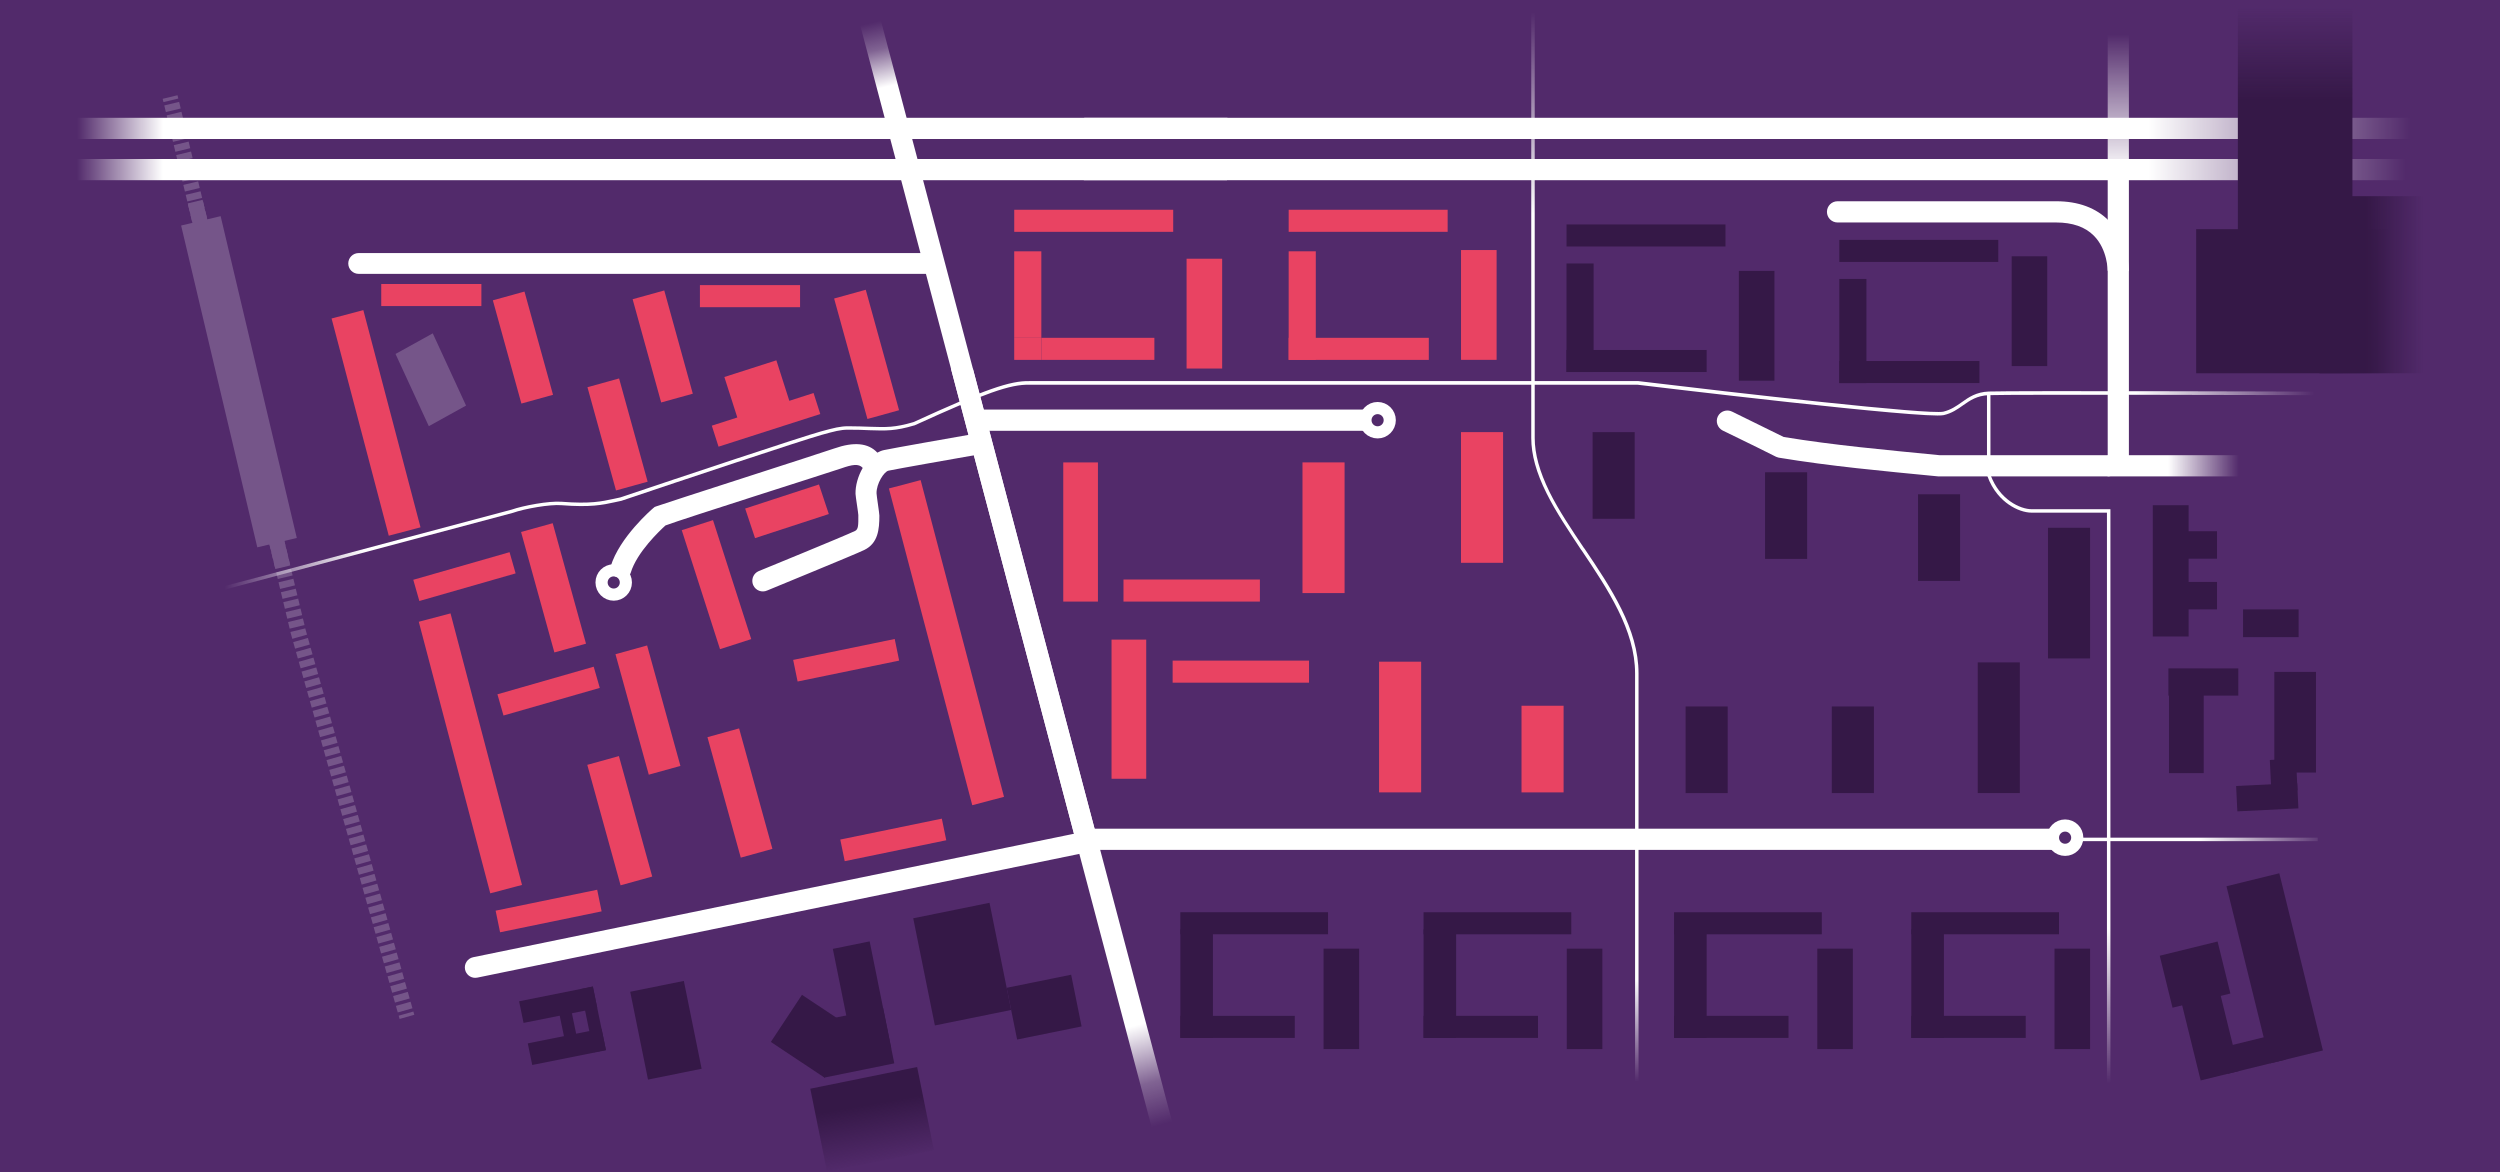 <svg width="1440" height="675" viewBox="0 0 1440 675" fill="none" xmlns="http://www.w3.org/2000/svg">
<rect x="0" y="0" width="1440" height="675" fill="#333333" stroke="none"/>
<g id="Lager-1" clip-path="url(#clip0)">
<rect width="1440" height="675" fill="#522A6B"/>
<g id="Lager 1">
<g id="Station ">
<path id="Vector" d="M1440 695L1440 -18L0 -18L0 695L1440 695Z" fill="#522A6B"/>
<path id="Vector_2" d="M246.999 245.476L227.826 203.88L249.266 192.011L268.439 233.607L246.999 245.476Z" fill="#755589"/>
<g id="Group">
<path id="Vector_3" d="M102.243 54.859L93.702 56.911L94.156 58.806L102.697 56.754L102.243 54.859Z" fill="#755589"/>
<path id="Vector_4" d="M229.111 583.164L228.04 579.392L236.502 576.997L237.573 580.768L229.111 583.164ZM227.504 577.497L226.433 573.726L234.895 571.33L235.966 575.102L227.504 577.497ZM225.898 571.831L224.827 568.059L233.288 565.664L234.36 569.435L225.898 571.831ZM224.309 566.164L223.238 562.392L231.7 559.997L232.771 563.769L224.309 566.164ZM222.702 560.498L221.631 556.726L230.093 554.331L231.164 558.102L222.702 560.498ZM221.113 554.849L220.042 551.077L228.504 548.682L229.575 552.454L221.113 554.849ZM219.507 549.182L218.436 545.411L226.897 543.015L227.969 546.787L219.507 549.182ZM217.918 543.516L216.847 539.744L225.309 537.349L226.38 541.121L217.918 543.516ZM216.311 537.849L215.24 534.078L223.702 531.682L224.773 535.454L216.311 537.849ZM214.722 532.183L213.651 528.411L222.113 526.016L223.184 529.788L214.722 532.183ZM213.116 526.534L212.044 522.762L220.506 520.367L221.577 524.139L213.116 526.534ZM211.527 520.868L210.456 517.096L218.918 514.701L219.989 518.472L211.527 520.868ZM209.92 515.201L208.849 511.429L217.311 509.034L218.382 512.806L209.92 515.201ZM208.331 509.535L207.26 505.763L215.722 503.367L216.793 507.139L208.331 509.535ZM206.725 503.868L205.653 500.096L214.115 497.701L215.186 501.473L206.725 503.868ZM205.136 498.219L204.065 494.448L212.527 492.052L213.598 495.824L205.136 498.219ZM203.529 492.553L202.458 488.781L210.92 486.386L211.991 490.158L203.529 492.553ZM201.94 486.886L200.869 483.115L209.331 480.719L210.402 484.491L201.94 486.886ZM200.334 481.22L199.262 477.448L207.724 475.053L208.795 478.824L200.334 481.22ZM198.727 475.553L197.656 471.781L206.118 469.386L207.189 473.158L198.727 475.553ZM197.138 469.905L196.067 466.133L204.529 463.737L205.6 467.509L197.138 469.905ZM195.531 464.238L194.46 460.466L202.922 458.071L203.993 461.843L195.531 464.238ZM193.943 458.571L192.871 454.8L201.333 452.404L202.404 456.176L193.943 458.571ZM192.336 452.905L191.265 449.133L199.727 446.738L200.798 450.51L192.336 452.905ZM190.747 447.238L189.676 443.467L198.138 441.071L199.209 444.843L190.747 447.238ZM189.14 441.59L188.069 437.818L196.531 435.423L197.602 439.194L189.14 441.59ZM187.551 435.923L186.48 432.151L194.942 429.756L196.013 433.528L187.551 435.923ZM185.945 430.257L184.874 426.485L193.336 424.09L194.407 427.861L185.945 430.257ZM184.356 424.59L183.285 420.818L191.747 418.423L192.818 422.195L184.356 424.59ZM182.749 418.924L181.678 415.152L190.14 412.757L191.211 416.528L182.749 418.924ZM181.16 413.275L180.089 409.503L188.551 407.108L189.622 410.88L181.16 413.275ZM179.554 407.608L178.483 403.837L186.945 401.441L188.016 405.213L179.554 407.608ZM177.965 401.942L176.894 398.17L185.356 395.775L186.427 399.546L177.965 401.942ZM176.358 396.275L175.287 392.504L183.749 390.108L184.82 393.88L176.358 396.275ZM174.769 390.609L173.698 386.837L182.16 384.442L183.231 388.213L174.769 390.609ZM173.163 384.96L172.092 381.188L180.553 378.793L181.625 382.565L173.163 384.96ZM171.556 379.294L170.485 375.522L178.947 373.126L180.018 376.898L171.556 379.294ZM169.967 373.627L168.896 369.855L177.358 367.46L178.429 371.232L169.967 373.627ZM168.361 367.96L167.504 364.886L167.289 364.01L175.841 361.954L176.037 362.741L176.84 365.565L168.361 367.96ZM166.843 362.097L165.933 358.29L174.484 356.234L175.394 360.042L166.843 362.097ZM165.468 356.377L164.558 352.57L173.109 350.514L174.02 354.321L165.468 356.377ZM164.094 350.657L163.183 346.849L171.735 344.794L172.645 348.601L164.094 350.657ZM162.719 344.937L161.809 341.129L170.36 339.074L171.27 342.881L162.719 344.937ZM161.345 339.217L160.434 335.409L168.985 333.353L169.896 337.161L161.345 339.217ZM159.988 333.496L159.077 329.689L167.629 327.633L168.539 331.441L159.988 333.496ZM158.613 327.758L157.703 323.951L166.254 321.895L167.164 325.703L158.613 327.758ZM157.239 322.038L156.328 318.231L164.879 316.175L165.79 319.983L157.239 322.038ZM155.864 316.318L154.954 312.511L163.505 310.455L164.415 314.262L155.864 316.318ZM154.489 310.598L153.579 306.79L162.13 304.735L163.041 308.542L154.489 310.598ZM153.133 304.878L152.222 301.07L160.773 299.015L161.684 302.822L153.133 304.878ZM151.758 299.158L150.848 295.35L159.399 293.294L160.309 297.102L151.758 299.158ZM150.384 293.437L149.473 289.63L158.024 287.574L158.935 291.382L150.384 293.437ZM149.009 287.717L148.098 283.91L156.65 281.854L157.56 285.662L149.009 287.717ZM147.634 281.979L146.724 278.172L155.275 276.116L156.185 279.924L147.634 281.979ZM146.278 276.259L145.367 272.452L153.918 270.396L154.829 274.203L146.278 276.259ZM144.903 270.539L143.992 266.731L152.544 264.676L153.454 268.483L144.903 270.539ZM143.528 264.819L142.618 261.011L151.169 258.956L152.079 262.763L143.528 264.819ZM142.154 259.099L141.243 255.291L149.794 253.235L150.705 257.043L142.154 259.099ZM140.779 253.378L139.869 249.571L148.42 247.515L149.33 251.323L140.779 253.378ZM139.405 247.658L138.494 243.851L147.045 241.795L147.956 245.603L139.405 247.658ZM138.048 241.938L137.137 238.131L145.688 236.075L146.599 239.882L138.048 241.938ZM136.673 236.2L135.763 232.393L144.314 230.337L145.224 234.144L136.673 236.2ZM135.299 230.48L134.388 226.672L142.939 224.617L143.85 228.424L135.299 230.48ZM133.924 224.76L133.013 220.952L141.565 218.896L142.475 222.704L133.924 224.76ZM132.549 219.039L131.639 215.232L140.19 213.176L141.1 216.984L132.549 219.039ZM131.193 213.319L130.282 209.512L138.833 207.456L139.744 211.264L131.193 213.319ZM129.818 207.599L128.908 203.792L137.459 201.736L138.369 205.543L129.818 207.599ZM128.443 201.879L127.533 198.072L136.084 196.016L136.994 199.823L128.443 201.879ZM127.069 196.159L126.158 192.351L134.709 190.296L135.62 194.103L127.069 196.159ZM125.694 190.421L124.784 186.613L133.335 184.558L134.245 188.365L125.694 190.421ZM124.337 184.701L123.427 180.893L131.978 178.837L132.889 182.645L124.337 184.701ZM122.963 178.98L122.052 175.173L130.603 173.117L131.514 176.925L122.963 178.98ZM121.588 173.26L120.678 169.453L129.229 167.397L130.139 171.205L121.588 173.26ZM120.214 167.54L119.303 163.733L127.854 161.677L128.765 165.484L120.214 167.54ZM118.839 161.82L117.928 158.012L126.48 155.957L127.39 159.764L118.839 161.82ZM117.482 156.1L116.572 152.292L125.123 150.237L126.033 154.044L117.482 156.1ZM116.108 150.38L115.197 146.572L123.748 144.516L124.659 148.324L116.108 150.38ZM114.733 144.642L113.823 140.834L122.374 138.778L123.284 142.586L114.733 144.642ZM113.358 138.921L112.448 135.114L120.999 133.058L121.909 136.866L113.358 138.921ZM111.984 133.201L111.073 129.394L119.624 127.338L120.535 131.146L111.984 133.201ZM110.627 127.481L109.717 123.674L118.268 121.618L119.178 125.425L110.627 127.481ZM109.252 121.761L108.342 117.953L116.893 115.898L117.804 119.705L109.252 121.761ZM107.878 116.041L106.967 112.233L115.518 110.178L116.429 113.985L107.878 116.041ZM106.503 110.321L105.593 106.513L114.144 104.457L115.054 108.265L106.503 110.321ZM105.129 104.6L104.218 100.793L112.769 98.737L113.68 102.545L105.129 104.6ZM103.754 98.88L102.844 95.073L111.395 93.017L112.305 96.825L103.754 98.88ZM102.397 93.142L101.487 89.335L110.038 87.279L110.948 91.087L102.397 93.142ZM101.023 87.422L100.112 83.615L108.663 81.559L109.574 85.366L101.023 87.422ZM99.648 81.702L98.737 77.894L107.289 75.839L108.199 79.646L99.648 81.702ZM98.273 75.982L97.363 72.174L105.914 70.119L106.825 73.926L98.273 75.982ZM96.899 70.262L95.988 66.454L104.539 64.398L105.45 68.206L96.899 70.262ZM95.542 64.541L94.632 60.734L103.183 58.678L104.093 62.486L95.542 64.541Z" fill="#755589"/>
<path id="Vector_5" d="M238.101 582.641L229.649 585.033L230.178 586.908L238.63 584.516L238.101 582.641Z" fill="#755589"/>
</g>
<g id="Group_2">
<path id="Vector_6" d="M127.084 124.505L104.329 129.905L148.201 315.261L170.956 309.861L127.084 124.505Z" fill="#755589"/>
<path id="Vector_7" d="M167.093 325.327L116.697 115.093L108.146 117.166L158.506 327.347L167.093 325.327Z" fill="#755589"/>
</g>
</g>
<g id="Hus">
<g id="Group_3">
<path id="Vector_8" d="M818.582 456.407V381.133H794.339V456.407H818.582Z" fill="#E94362"/>
</g>
<g id="Group_4">
<path id="Vector_9" d="M774.477 341.614V266.34H750.234V341.614H774.477Z" fill="#E94362"/>
</g>
<g id="Group_5">
<path id="Vector_10" d="M632.409 346.509V266.355H612.433V346.509H632.409Z" fill="#E94362"/>
</g>
<g id="Group_6">
<path id="Vector_11" d="M660.223 448.565V368.411H640.246V448.565H660.223Z" fill="#E94362"/>
</g>
<g id="Group_7">
<path id="Vector_12" d="M865.777 324.178V248.904H841.534V324.178H865.777Z" fill="#E94362"/>
</g>
<g id="Group_8">
<path id="Vector_13" d="M900.631 456.416V406.507H876.388V456.416H900.631Z" fill="#E94362"/>
</g>
<g id="Group_9">
<path id="Vector_14" d="M725.696 346.509V333.8H647.129V346.509H725.696Z" fill="#E94362"/>
</g>
<g id="Group_10">
<path id="Vector_15" d="M757.894 207.276V144.748H742.273V207.276H757.894Z" fill="#E94362"/>
</g>
<g id="Group_11">
<path id="Vector_16" d="M862.044 207.271V144.027H841.55V207.271H862.044Z" fill="#E94362"/>
</g>
<g id="Group_12">
<path id="Vector_17" d="M822.993 207.296V194.586L742.266 194.586V207.296H822.993Z" fill="#E94362"/>
</g>
<g id="Group_13">
<path id="Vector_18" d="M833.843 133.531V120.821L742.28 120.821V133.531L833.843 133.531Z" fill="#E94362"/>
</g>
<g id="Group_14">
<path id="Vector_19" d="M599.807 194.598V144.761H584.187V194.598H599.807Z" fill="#E94362"/>
</g>
<g id="Group_15">
<path id="Vector_20" d="M578.307 458.97L530.282 276.538L512 281.363L560.026 463.795L578.307 458.97Z" fill="#E94362"/>
</g>
<g id="Group_16">
<path id="Vector_21" d="M703.962 212.273V149.029H683.468V212.273H703.962Z" fill="#E94362"/>
</g>
<g id="Group_17">
<path id="Vector_22" d="M664.916 207.292V194.583H599.81V207.292H664.916Z" fill="#E94362"/>
</g>
<g id="Group_18">
<path id="Vector_23" d="M675.761 133.532V120.822L584.198 120.822V133.532L675.761 133.532Z" fill="#E94362"/>
</g>
<g id="Group_19">
<path id="Vector_24" d="M460.836 176.94V164.23H403.156V176.94H460.836Z" fill="#E94362"/>
</g>
<g id="Group_20">
<path id="Vector_25" d="M277.276 176.29V163.581H219.596V176.29H277.276Z" fill="#E94362"/>
</g>
<g id="Group_21">
<path id="Vector_26" d="M296.997 330.274L293.503 318.055L238.049 333.955L241.544 346.174L296.997 330.274Z" fill="#E94362"/>
</g>
<g id="Group_22">
<path id="Vector_27" d="M346.531 524.943L343.973 512.494L285.482 524.543L288.04 536.992L346.531 524.943Z" fill="#E94362"/>
</g>
<g id="Group_23">
<path id="Vector_28" d="M545.049 483.987L542.491 471.538L484 483.586L486.558 496.035L545.049 483.987Z" fill="#E94362"/>
</g>
<g id="Group_24">
<path id="Vector_29" d="M517.911 380.505L515.353 368.056L456.862 380.104L459.42 392.553L517.911 380.505Z" fill="#E94362"/>
</g>
<g id="Group_25">
<path id="Vector_30" d="M477.397 296.086L471.712 279.047L429.213 292.918L434.897 309.957L477.397 296.086Z" fill="#E94362"/>
</g>
<g id="Group_26">
<path id="Vector_31" d="M345.467 396.237L341.973 384.019L286.52 399.919L290.014 412.138L345.467 396.237Z" fill="#E94362"/>
</g>
<path id="Vector_32" d="M468.608 226.378L454.648 230.865L447.186 207.538L417.23 217.155L424.692 240.464L410 245.183L413.874 257.285L472.482 238.48L468.608 226.378Z" fill="#E94362"/>
<g id="Group_27">
<path id="Vector_33" d="M432.714 368.128L410.686 299.589L392.69 305.386L414.719 373.925L432.714 368.128Z" fill="#E94362"/>
</g>
<g id="Group_28">
<path id="Vector_34" d="M391.919 441.169L372.733 371.78L354.514 376.831L373.699 446.22L391.919 441.169Z" fill="#E94362"/>
</g>
<g id="Group_29">
<path id="Vector_35" d="M375.678 504.891L356.493 435.502L338.273 440.553L357.459 509.941L375.678 504.891Z" fill="#E94362"/>
</g>
<g id="Group_30">
<path id="Vector_36" d="M444.902 488.951L425.717 419.562L407.498 424.613L426.683 494.002L444.902 488.951Z" fill="#E94362"/>
</g>
<g id="Group_31">
<path id="Vector_37" d="M337.538 370.754L318.353 301.365L300.134 306.415L319.319 375.804L337.538 370.754Z" fill="#E94362"/>
</g>
<g id="Group_32">
<path id="Vector_38" d="M300.677 509.726L259.499 353.309L241.218 358.134L282.395 514.552L300.677 509.726Z" fill="#E94362"/>
</g>
<g id="Group_33">
<path id="Vector_39" d="M517.858 236.287L498.673 166.898L480.454 171.949L499.639 241.337L517.858 236.287Z" fill="#E94362"/>
</g>
<g id="Group_34">
<path id="Vector_40" d="M399.054 226.769L382.612 167.302L364.393 172.353L380.835 231.819L399.054 226.769Z" fill="#E94362"/>
</g>
<g id="Group_35">
<path id="Vector_41" d="M318.541 227.401L302.1 167.935L283.881 172.986L300.322 232.452L318.541 227.401Z" fill="#E94362"/>
</g>
<g id="Group_36">
<path id="Vector_42" d="M373.036 277.451L356.595 217.985L338.376 223.035L354.817 282.502L373.036 277.451Z" fill="#E94362"/>
</g>
<path id="Vector_43" d="M242.212 303.739L209.276 178.625L190.994 183.451L223.93 308.564L242.212 303.739Z" fill="#E94362"/>
<path id="Vector_44" d="M754.005 393.222V380.512H675.438V393.222H754.005Z" fill="#E94362"/>
<path id="Vector_45" d="M599.81 207.29V194.58H584.189V207.29H599.81Z" fill="#E94362"/>
</g>
<g id="V&#195;&#164;gar">
<path id="Vector_46" d="M1226.2 156.139L1214.01 155.924V155.96C1214.01 155.835 1214.03 143.787 1206.06 135.761C1201.07 130.702 1193.75 128.146 1184.34 128.146H1058.43C1055.05 128.146 1052.32 125.411 1052.32 122.032C1052.32 118.654 1055.05 115.919 1058.43 115.919H1184.34C1197.19 115.919 1207.44 119.744 1214.83 127.27C1226.36 139.014 1226.2 155.442 1226.2 156.139Z" fill="white"/>
<path id="Ellipse" d="M360.5 335.5C360.5 339.366 357.366 342.5 353.5 342.5C349.634 342.5 346.5 339.366 346.5 335.5C346.5 331.634 349.634 328.5 353.5 328.5C357.366 328.5 360.5 331.634 360.5 335.5Z" stroke="white" stroke-width="7"/>
<path id="Ellipse_2" d="M800.5 242.038C800.5 245.904 797.366 249.038 793.5 249.038C789.634 249.038 786.5 245.904 786.5 242.038C786.5 238.172 789.634 235.038 793.5 235.038C797.366 235.038 800.5 238.172 800.5 242.038Z" stroke="white" stroke-width="7"/>
<path id="Ellipse_3" d="M1196.5 482.5C1196.5 486.366 1193.37 489.5 1189.5 489.5C1185.63 489.5 1182.5 486.366 1182.5 482.5C1182.5 478.634 1185.63 475.5 1189.5 475.5C1193.37 475.5 1196.5 478.634 1196.5 482.5Z" stroke="white" stroke-width="7"/>
<path id="von-rosens-vag" d="M1214 262.2H1117.3C1084.7 259 1056.7 256.5 1027.4 251.7C1019.3 247.7 1013.9 245 1009.5 242.9C1005 240.7 1001.7 239.1 997.7 237.1C994.7 235.6 991 236.8 989.5 239.8C988 242.8 989.3 246.5 992.3 248C996.3 250 999.8 251.7 1004.2 253.8C1008.7 256 1014.3 258.7 1022.8 263C1022.8 263 1023.6 263.4 1024.5 263.6C1054.8 268.6 1083.5 271.2 1116.4 274.4H1116.7H1117H1214C1217.4 274.4 1220.1 271.7 1220.1 268.3C1220.1 264.9 1217.4 262.2 1214 262.2Z" fill="white"/>
<path id="Vector_47" d="M536.327 157.744H206.582C203.279 157.744 200.601 155.063 200.601 151.756C200.601 148.449 203.279 145.768 206.582 145.768H536.327C539.63 145.768 542.307 148.449 542.307 151.756C542.307 155.063 539.63 157.744 536.327 157.744Z" fill="white"/>
<path id="Vector_48" d="M273.724 563.232C270.939 563.232 268.457 561.284 267.868 558.442C267.208 555.206 269.296 552.042 272.528 551.363L624.463 479.039C627.694 478.377 630.854 480.469 631.532 483.704C632.193 486.94 630.104 490.104 626.873 490.783L274.938 563.107C274.527 563.197 274.116 563.232 273.724 563.232Z" fill="white"/>
<path id="Vector_49" d="M633.699 489.635L504.252 0H491.63L621.078 489.635H633.699Z" fill="url(#paint0_linear)"/>
<path id="Vector_50" d="M675.982 649.308L560.36 212.308H547.739L663.361 649.308H675.982Z" fill="url(#paint1_linear)"/>
<path id="Vector_51" d="M626.358 477.328L1185.89 477.328V489.537L626.358 489.537V477.328Z" fill="white"/>
<path id="Vector_52" d="M1305.6 268.301C1305.6 264.923 1302.87 262.188 1299.5 262.188H1214V274.397H1299.51C1302.87 274.415 1305.6 271.68 1305.6 268.301Z" fill="url(#paint2_linear)"/>
<path id="Vector_53" d="M25.245 73.948C25.245 77.327 27.959 80.062 31.333 80.062H707.01V67.853H31.333C27.959 67.835 25.245 70.57 25.245 73.948Z" fill="url(#paint3_linear)"/>
<path id="Vector_54" d="M1396.29 73.965C1396.29 70.586 1393.58 67.852 1390.2 67.852L624.524 67.852V80.061L1390.2 80.061C1393.58 80.078 1396.29 77.343 1396.29 73.965Z" fill="url(#paint4_linear)"/>
<path id="Vector_55" d="M786.612 248.138L560.018 248.138L560.018 235.911L786.612 235.911L786.612 248.138Z" fill="white"/>
<path id="Vector_56" d="M25 97.668C25 101.046 27.713 103.781 31.087 103.781H706.765V91.572H31.087C27.713 91.555 25 94.289 25 97.668Z" fill="url(#paint5_linear)"/>
<path id="Vector_57" d="M1396.04 97.686C1396.04 94.307 1393.33 91.572 1389.96 91.572L624.279 91.572V103.781L1389.96 103.781C1393.33 103.799 1396.04 101.064 1396.04 97.686Z" fill="url(#paint6_linear)"/>
<path id="Vector_58" d="M1226.24 7.078V267.397H1214.04V7.078H1226.24Z" fill="url(#paint7_linear)"/>
<path id="Vector_59" d="M562.74 249.625C547.572 252.29 514 258.21 509.207 259.238C507.876 259.52 506.589 260.036 505.351 260.721C500.078 255.075 491.773 254.366 480.53 258.318C473.982 260.63 381.883 290.19 378.008 291.661L377.018 292.04L376.213 292.725C375.421 293.392 356.784 309.474 351.721 326.314C351.437 327.289 351.395 328.268 351.568 329.19C351.972 331.347 353.75 331.859 356 332.538C359.206 333.506 362.363 333.057 363.322 329.851C366.844 318.09 380.032 305.635 383.318 302.656C393.652 298.745 478.495 271.92 484.532 269.801C490.719 267.622 494.629 266.857 496.929 269.517C494.233 274.181 492.674 279.683 492.78 284.453C492.816 286.016 494.401 295.59 494.398 296.691C494.44 302.492 494.423 304.89 492.536 305.81C486.758 308.625 437.362 328.806 436.872 329.027C434.279 330.209 432.933 332.986 433.44 335.69C433.528 336.159 433.665 336.635 433.881 337.096C435.258 340.155 438.86 341.519 441.911 340.122C443.925 339.194 491.932 319.662 497.841 316.775C505.801 312.904 506.513 304.857 506.519 296.992C506.519 295.536 504.93 285.768 504.888 284.174C504.755 278.568 509.247 271.642 511.737 271.11C516.314 270.123 549.994 264.183 564.991 261.55L562.74 249.625Z" fill="white"/>
</g>
<g id="Utanf&#195;&#182;r">
<rect id="Rectangle" width="44.838" height="62.991" transform="matrix(0.98 -0.199 0.198 0.98 526.016 528.931)" fill="#351847"/>
<rect id="Rectangle_2" x="363" y="571.257" width="31.515" height="51.626" transform="rotate(-11.452 363 571.257)" fill="#351847"/>
<path id="Rectangle_3" d="M476.399 675L466.726 627.094L528.268 614.585L537.941 662.491L476.399 675Z" fill="url(#paint8_linear)"/>
<rect id="Rectangle_4" width="32.582" height="41.266" transform="matrix(-0.198 -0.98 0.98 -0.199 474.674 620.715)" fill="#351847"/>
<rect id="Rectangle_5" width="32.553" height="37.198" transform="matrix(0.551 -0.834 0.833 0.554 444 600.158)" fill="#351847"/>
<rect id="Rectangle_6" width="37.897" height="30.41" transform="matrix(0.98 -0.199 0.198 0.98 579.844 568.971)" fill="#351847"/>
<path id="Vector_60" d="M513.393 603.981L500.925 542.235L479.704 546.549L492.172 608.294L513.393 603.981Z" fill="#351847"/>
<path id="Vector_61" d="M993.876 141.985V129.275L902.313 129.275V141.985L993.876 141.985Z" fill="#351847"/>
<g id="Group_37">
<path id="Vector_62" d="M349.049 604.937L346.491 592.488L304 600.984L306.558 613.433L349.049 604.937Z" fill="#351847"/>
<path id="Vector_63" d="M349 604.742L341.472 568.25L334.443 569.681L341.971 606.173L349 604.742Z" fill="#351847"/>
<path id="Vector_64" d="M334.331 607.416L327.029 572.022L320 573.453L327.302 608.847L334.331 607.416Z" fill="#351847"/>
<path id="Vector_65" d="M344.049 580.695L341.491 568.246L299 576.742L301.558 589.191L344.049 580.695Z" fill="#351847"/>
</g>
<path id="Vector_66" d="M1151 150.883V138.173L1059.44 138.173V150.883L1151 150.883Z" fill="#351847"/>
<g id="Group_38">
<g id="Group_39">
<path id="Vector_67" d="M1260.64 366.624V291H1240V366.624H1260.64Z" fill="#351847"/>
</g>
<g id="Group_40">
<path id="Vector_68" d="M1277 351V335.189H1251V351H1277Z" fill="#351847"/>
</g>
<path id="Vector_69" d="M1277 321.811V306H1251V321.811H1277Z" fill="#351847"/>
</g>
<g id="Group 2">
<path id="Vector_70" d="M1269.34 445.315V385.315H1249.34V445.315H1269.34Z" fill="#351847"/>
<path id="Vector_71" d="M1289.27 400.681V385H1249V400.681H1289.27Z" fill="#351847"/>
</g>
<g id="Group 2_2">
<path id="Vector_72" d="M1334 445V387H1310V445H1334Z" fill="#351847"/>
<path id="Vector_73" d="M1323.18 451.01L1288 452.726L1288.71 467.346L1323.88 465.629L1323.18 451.01Z" fill="#351847"/>
<path id="Vector_74" d="M1307.41 437.736L1308.29 456.011L1323.38 455.274L1322.5 437L1307.41 437.736Z" fill="#351847"/>
</g>
<g id="Group 2_3">
<path id="Vector_75" d="M1338 605.06L1312.88 503L1282.45 510.466L1307.58 612.526L1338 605.06Z" fill="#351847"/>
<path id="Vector_76" d="M1289.8 616.889L1276.96 564.75L1254.74 570.203L1267.58 622.342L1289.8 616.889Z" fill="#351847"/>
<path id="Vector_77" d="M1284.7 572.261L1277.33 542.309L1244 550.488L1251.37 580.44L1284.7 572.261Z" fill="#351847"/>
<path id="Vector_78" d="M1316.61 610.312L1312.9 595.266L1279.57 603.445L1283.28 618.492L1316.61 610.312Z" fill="#351847"/>
</g>
<path id="Vector_79" d="M1324 367V351H1292V367H1324Z" fill="#351847"/>
<g id="Group 2_4">
<path id="Vector_80" d="M1265 132V215H1377V132H1265Z" fill="url(#paint9_linear)"/>
<path id="Vector_81" d="M1336 113V215H1396V113H1336Z" fill="url(#paint10_linear)"/>
<path id="Vector_82" d="M1289 -27V156H1355V-27H1289Z" fill="url(#paint11_linear)"/>
</g>
<g id="Group_41">
<g id="Group_42">
<path id="Vector_83" d="M917.927 214.286V151.757H902.306V214.286H917.927Z" fill="#351847"/>
</g>
<g id="Group_43">
<path id="Vector_84" d="M1022.08 219.282V156.038H1001.58V219.282H1022.08Z" fill="#351847"/>
</g>
<g id="Group_44">
<path id="Vector_85" d="M983.026 214.288V201.579L902.299 201.579V214.288H983.026Z" fill="#351847"/>
</g>
</g>
<g id="Group_45">
<g id="Group_46">
<path id="Vector_86" d="M983.041 597.825V535.297H964.279V597.825H983.041Z" fill="#351847"/>
</g>
<g id="Group_47">
<g id="Group_48">
<path id="Vector_87" d="M1067.25 604.277V546.414H1046.76V604.277H1067.25Z" fill="#351847"/>
</g>
<g id="Group_49">
<path id="Vector_88" d="M1030.18 597.83V585.121H964.252V597.83H1030.18Z" fill="#351847"/>
</g>
<g id="Group_50">
<path id="Vector_89" d="M1049.36 538.162V525.453H964.257V538.162H1049.36Z" fill="#351847"/>
</g>
</g>
</g>
<g id="Group_51">
<path id="Vector_90" d="M1203.88 379.26V303.986H1179.64V379.26H1203.88Z" fill="#351847"/>
</g>
<g id="Group_52">
<path id="Vector_91" d="M1163.42 456.811V381.538H1139.18V456.811H1163.42Z" fill="#351847"/>
</g>
<g id="Group_53">
<path id="Vector_92" d="M1079.36 456.828V406.919H1055.11V456.828H1079.36Z" fill="#351847"/>
</g>
<g id="Group_54">
<path id="Vector_93" d="M1129.02 334.611V284.703H1104.78V334.611H1129.02Z" fill="#351847"/>
</g>
<g id="Group_55">
<path id="Vector_94" d="M1040.92 321.926V272.018H1016.68V321.926H1040.92Z" fill="#351847"/>
</g>
<g id="Group_56">
<path id="Vector_95" d="M941.579 298.816V248.908H917.335V298.816H941.579Z" fill="#351847"/>
</g>
<g id="Group_57">
<path id="Vector_96" d="M995.144 456.831V406.922H970.901V456.831H995.144Z" fill="#351847"/>
</g>
<g id="Group_58">
<g id="Group_59">
<path id="Vector_97" d="M1119.68 597.83V535.301H1100.92V597.83H1119.68Z" fill="#351847"/>
</g>
<g id="Group_60">
<g id="Group_61">
<path id="Vector_98" d="M1203.89 604.281V546.418H1183.39V604.281H1203.89Z" fill="#351847"/>
</g>
<g id="Group_62">
<path id="Vector_99" d="M1166.82 597.835V585.125H1100.89V597.835H1166.82Z" fill="#351847"/>
</g>
<g id="Group_63">
<path id="Vector_100" d="M1185.99 538.148V525.438H1100.89V538.148H1185.99Z" fill="#351847"/>
</g>
</g>
</g>
<g id="Group_64">
<g id="Group_65">
<path id="Vector_101" d="M698.65 597.816V535.288H679.888V597.816H698.65Z" fill="#351847"/>
</g>
<g id="Group_66">
<path id="Vector_102" d="M782.861 604.284V546.421H762.367V604.284H782.861Z" fill="#351847"/>
</g>
<g id="Group_67">
<path id="Vector_103" d="M745.789 597.838V585.128H679.861V597.838H745.789Z" fill="#351847"/>
</g>
<g id="Group_68">
<path id="Vector_104" d="M764.967 538.152V525.443H679.866V538.152H764.967Z" fill="#351847"/>
</g>
</g>
<g id="Group_69">
<g id="Group_70">
<path id="Vector_105" d="M838.744 597.824V535.296H819.982V597.824H838.744Z" fill="#351847"/>
</g>
<g id="Group_71">
<path id="Vector_106" d="M922.955 604.275V546.412H902.461V604.275H922.955Z" fill="#351847"/>
</g>
<g id="Group_72">
<path id="Vector_107" d="M885.883 597.83V585.12H819.955V597.83H885.883Z" fill="#351847"/>
</g>
<g id="Group_73">
<path id="Vector_108" d="M905.061 538.162V525.452H819.96V538.162H905.061Z" fill="#351847"/>
</g>
</g>
<g id="Group_74">
<g id="Group_75">
<path id="Vector_109" d="M1075.06 220.666V160.658H1059.44V220.666H1075.06Z" fill="#351847"/>
</g>
<g id="Group_76">
<path id="Vector_110" d="M1179.21 210.869V147.626H1158.72V210.869H1179.21Z" fill="#351847"/>
</g>
<g id="Group_77">
<path id="Vector_111" d="M1140.16 220.652V207.943L1059.43 207.943V220.652H1140.16Z" fill="#351847"/>
</g>
</g>
</g>
<g id="Cykelv&#195;&#164;gar">
<path id="nord-syd-fixad" d="M912.6 315.9L912.4 315.7C905.2 305 897.8 294 892.5 283.3C886.8 271.6 884 261.5 884 252.3V7H882V252.3C882 261.9 884.9 272.3 890.8 284.1C896.2 295 903.7 306 910.8 316.8L911 317C926.1 339.5 941.8 362.9 941.8 387.9V624.1H943.8V387.9C943.8 362.3 928 338.7 912.6 315.9Z" fill="url(#paint12_linear)"/>
<path id="vast-ost-fixad" d="M1145.6 225.513C1138.2 225.813 1134 228.813 1129.9 231.713C1126.8 233.913 1123.8 236.013 1119.4 237.113C1111.2 239.013 1000.9 226.413 943.7 219.513H943.6H593.1C581.9 219.213 567.5 224.213 526.2 243.113C515.4 246.313 510.4 246.113 501.2 245.813C497.7 245.713 493.7 245.513 488.6 245.513C484 245.513 480.5 246.413 472.8 248.513C461.3 251.713 392.3 274.713 357.3 286.513C356 286.813 354.8 287.013 353.6 287.313C346.6 288.813 340 290.313 323.6 289.013C316 288.413 301.1 291.313 294.8 293.513L127.8 338.013L128.3 339.913L295.4 295.413C302.2 293.013 316.8 290.413 323.5 291.013C340.2 292.313 347.2 290.813 354 289.313C355.2 289.013 356.4 288.813 357.7 288.513H357.8C392.7 276.713 461.8 253.713 473.2 250.513C480.8 248.413 484.1 247.513 488.4 247.513C493.5 247.513 497.5 247.613 501 247.813C510.4 248.113 515.6 248.313 526.7 245.013H526.8C567.8 226.313 582 221.313 592.9 221.613H943.3C950.9 222.513 1109.1 241.613 1119.6 239.113C1124.3 238.013 1127.6 235.713 1130.8 233.413C1134.8 230.613 1138.7 227.913 1145.4 227.613C1157.7 227.113 1332.6 227.613 1334.4 227.613V225.613C1332.8 225.513 1157.9 225.013 1145.6 225.513Z" fill="url(#paint13_linear)"/>
<path id="center-fixad" d="M1170.2 293.3C1163.8 293.3 1151.7 287.9 1146.5 273.4V226.5H1144.5V273.7L1144.6 273.9C1147.7 282.8 1153.1 287.9 1157 290.6C1161.3 293.6 1166.2 295.3 1170.3 295.3H1213.6V624H1215.6V293.3H1170.2Z" fill="url(#paint14_linear)"/>
<path id="vast-fixad" d="M1335 482.5H1198V484.5H1335V482.5Z" fill="url(#paint15_linear)"/>
</g>
</g>
</g>
<defs>
<linearGradient id="paint0_linear" x1="523.882" y1="49.981" x2="514.584" y2="10.178" gradientUnits="userSpaceOnUse">
<stop offset="0.074" stop-color="white"/>
<stop offset="0.608" stop-color="white" stop-opacity="0.27"/>
<stop offset="1" stop-color="white" stop-opacity="0"/>
</linearGradient>
<linearGradient id="paint1_linear" x1="659.514" y1="584.288" x2="676.339" y2="645.759" gradientUnits="userSpaceOnUse">
<stop offset="0.074" stop-color="white"/>
<stop offset="0.608" stop-color="white" stop-opacity="0.27"/>
<stop offset="1" stop-color="white" stop-opacity="0"/>
</linearGradient>
<linearGradient id="paint2_linear" x1="1248.8" y1="274.397" x2="1289.59" y2="274.397" gradientUnits="userSpaceOnUse">
<stop stop-color="white"/>
<stop offset="1" stop-color="white" stop-opacity="0"/>
</linearGradient>
<linearGradient id="paint3_linear" x1="94.014" y1="67.853" x2="44.529" y2="67.853" gradientUnits="userSpaceOnUse">
<stop stop-color="white"/>
<stop offset="1" stop-color="white" stop-opacity="0"/>
</linearGradient>
<linearGradient id="paint4_linear" x1="1237.52" y1="80.061" x2="1388.5" y2="80.061" gradientUnits="userSpaceOnUse">
<stop stop-color="white"/>
<stop offset="1" stop-color="white" stop-opacity="0"/>
</linearGradient>
<linearGradient id="paint5_linear" x1="93.769" y1="91.572" x2="44.284" y2="91.572" gradientUnits="userSpaceOnUse">
<stop stop-color="white"/>
<stop offset="1" stop-color="white" stop-opacity="0"/>
</linearGradient>
<linearGradient id="paint6_linear" x1="1237.27" y1="103.781" x2="1385.5" y2="103.781" gradientUnits="userSpaceOnUse">
<stop stop-color="white"/>
<stop offset="1" stop-color="white" stop-opacity="0"/>
</linearGradient>
<linearGradient id="paint7_linear" x1="1345" y1="267.397" x2="1345" y2="7" gradientUnits="userSpaceOnUse">
<stop offset="0.644" stop-color="white"/>
<stop offset="0.951" stop-color="white" stop-opacity="0"/>
</linearGradient>
<linearGradient id="paint8_linear" x1="502" y1="636" x2="507.956" y2="670.008" gradientUnits="userSpaceOnUse">
<stop stop-color="#351847"/>
<stop offset="1" stop-color="#351847" stop-opacity="0"/>
</linearGradient>
<linearGradient id="paint9_linear" x1="1265" y1="173.5" x2="1377" y2="173.5" gradientUnits="userSpaceOnUse">
<stop offset="0.74" stop-color="#351847"/>
<stop offset="1" stop-color="#351847" stop-opacity="0"/>
</linearGradient>
<linearGradient id="paint10_linear" x1="1336" y1="164" x2="1396" y2="164" gradientUnits="userSpaceOnUse">
<stop offset="0.447" stop-color="#351847"/>
<stop offset="1" stop-color="#351847" stop-opacity="0"/>
</linearGradient>
<linearGradient id="paint11_linear" x1="1355" y1="139.364" x2="1355" y2="-32.119" gradientUnits="userSpaceOnUse">
<stop offset="0.475" stop-color="#351847"/>
<stop offset="0.787" stop-color="#351847" stop-opacity="0"/>
</linearGradient>
<linearGradient id="paint12_linear" x1="912.9" y1="7" x2="913" y2="637.5" gradientUnits="userSpaceOnUse">
<stop stop-color="white" stop-opacity="0"/>
<stop offset="0.184" stop-color="white"/>
<stop offset="0.884" stop-color="white"/>
<stop offset="0.977" stop-color="white" stop-opacity="0"/>
</linearGradient>
<linearGradient id="paint13_linear" x1="1401" y1="367" x2="114" y2="376.5" gradientUnits="userSpaceOnUse">
<stop offset="0.052" stop-color="white" stop-opacity="0"/>
<stop offset="0.132" stop-color="white"/>
<stop offset="0.925" stop-color="white"/>
<stop offset="0.988" stop-color="white" stop-opacity="0"/>
</linearGradient>
<linearGradient id="paint14_linear" x1="1180.05" y1="297.5" x2="1180.05" y2="624" gradientUnits="userSpaceOnUse">
<stop offset="0.727" stop-color="white"/>
<stop offset="1" stop-color="white" stop-opacity="0"/>
</linearGradient>
<linearGradient id="paint15_linear" x1="1266.5" y1="482.5" x2="1341" y2="482.5" gradientUnits="userSpaceOnUse">
<stop stop-color="white"/>
<stop offset="1" stop-color="white" stop-opacity="0"/>
</linearGradient>
<clipPath id="clip0">
<rect width="1440" height="675" fill="white"/>
</clipPath>
</defs>
</svg>
